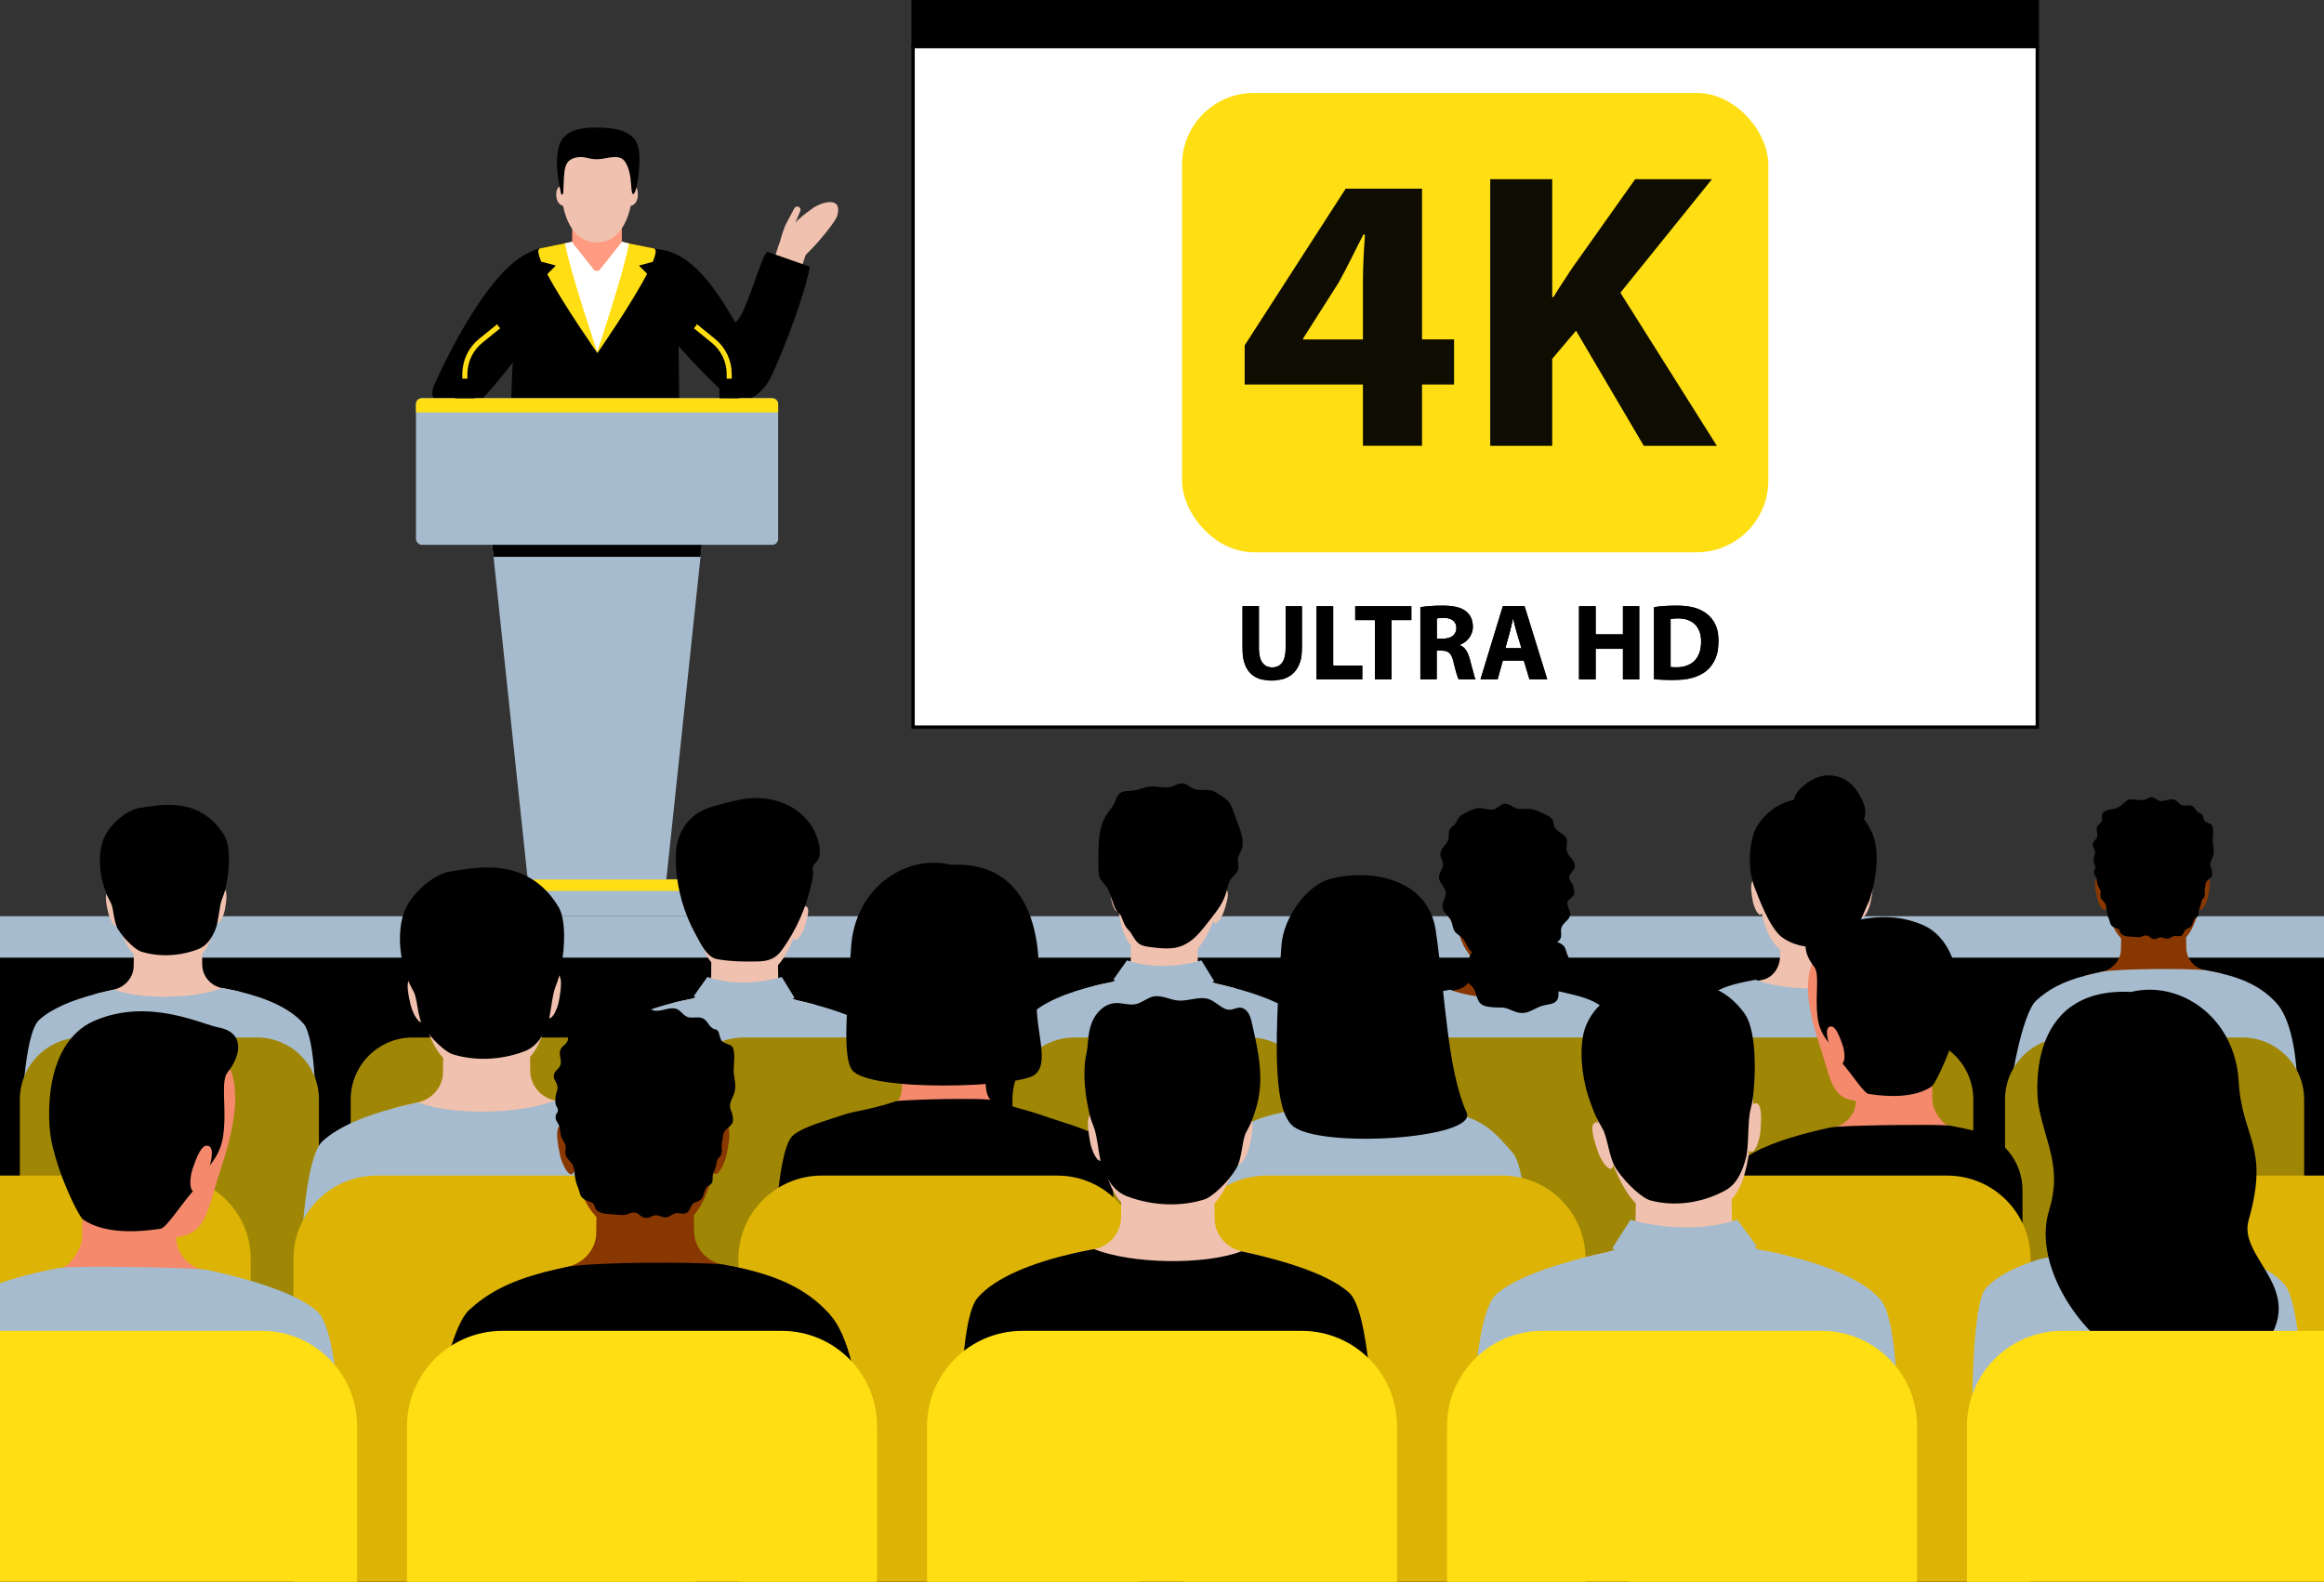 <svg xmlns="http://www.w3.org/2000/svg" xmlns:xlink="http://www.w3.org/1999/xlink" id="_&#xCE;&#xD3;&#xC8;_1" data-name="&#x2014;&#xCE;&#xD3;&#xC8;_1" viewBox="0 0 700 476.5"><rect x="0" y="0" width="700" height="476.5" fill="#333333" stroke="none"/><defs><style>
      .cls-1 {
        clip-path: url(#clippath);
      }

      .cls-2, .cls-3 {
        stroke: #000;
        stroke-miterlimit: 10;
      }

      .cls-4 {
        opacity: .94;
      }

      .cls-4, .cls-5, .cls-6, .cls-7, .cls-8, .cls-9, .cls-10, .cls-11, .cls-12, .cls-13, .cls-14, .cls-15, .cls-16 {
        stroke-width: 0px;
      }

      .cls-17 {
        clip-path: url(#clippath-1);
      }

      .cls-18 {
        clip-path: url(#clippath-4);
      }

      .cls-19 {
        clip-path: url(#clippath-3);
      }

      .cls-20 {
        clip-path: url(#clippath-2);
      }

      .cls-21 {
        clip-path: url(#clippath-6);
      }

      .cls-22 {
        clip-path: url(#clippath-5);
      }

      .cls-3, .cls-12 {
        fill: #fff;
      }

      .cls-23 {
        fill: none;
        stroke: #ffde14;
        stroke-linecap: round;
        stroke-linejoin: round;
        stroke-width: 1.53px;
      }

      .cls-6 {
        fill: #893700;
      }

      .cls-7 {
        fill: #1a023f;
      }

      .cls-8 {
        fill: #ddb305;
      }

      .cls-9 {
        fill: #a6bbcd;
      }

      .cls-10 {
        fill: #a08605;
      }

      .cls-11 {
        fill: #ff9b80;
      }

      .cls-13 {
        fill: #ef998e;
      }

      .cls-14 {
        fill: #f0c1ae;
      }

      .cls-15 {
        fill: #f4896c;
      }

      .cls-16 {
        fill: #ffde14;
      }
    </style><clipPath id="clippath"><path class="cls-5" d="m379.19,182.61v12.7c0,3.8,1.44,5.73,3.99,5.73s4.06-1.83,4.06-5.73v-12.7h4.98v12.37c0,6.81-3.44,10.05-9.2,10.05s-8.84-3.08-8.84-10.12v-12.31h5.01Z"></path></clipPath><clipPath id="clippath-1"><path class="cls-5" d="m396.55,182.61h5.01v17.87h8.77v4.19h-13.78v-22.07Z"></path></clipPath><clipPath id="clippath-2"><path class="cls-5" d="m414.13,186.8h-5.93v-4.19h16.96v4.19h-6.02v17.87h-5.01v-17.87Z"></path></clipPath><clipPath id="clippath-3"><path class="cls-5" d="m427.81,182.9c1.6-.26,3.99-.46,6.65-.46,3.27,0,5.57.49,7.14,1.74,1.31,1.05,2.03,2.59,2.03,4.62,0,2.82-2,4.75-3.9,5.43v.1c1.54.62,2.39,2.1,2.95,4.12.69,2.49,1.37,5.37,1.8,6.22h-5.11c-.36-.62-.88-2.42-1.54-5.14-.59-2.75-1.54-3.5-3.57-3.54h-1.51v8.68h-4.94v-21.77Zm4.94,9.49h1.96c2.49,0,3.96-1.24,3.96-3.18,0-2.03-1.37-3.04-3.67-3.08-1.21,0-1.9.1-2.26.16v6.09Z"></path></clipPath><clipPath id="clippath-4"><path class="cls-5" d="m452.66,199.01l-1.57,5.66h-5.17l6.74-22.07h6.55l6.84,22.07h-5.37l-1.7-5.66h-6.32Zm5.6-3.73l-1.37-4.68c-.39-1.31-.79-2.95-1.11-4.26h-.07c-.33,1.31-.65,2.98-1.01,4.26l-1.31,4.68h4.88Z"></path></clipPath><clipPath id="clippath-5"><path class="cls-5" d="m480.62,182.61v8.48h8.22v-8.48h4.98v22.07h-4.98v-9.23h-8.22v9.23h-5.01v-22.07h5.01Z"></path></clipPath><clipPath id="clippath-6"><path class="cls-5" d="m498.17,182.9c1.83-.29,4.22-.46,6.74-.46,4.19,0,6.91.75,9.04,2.36,2.29,1.7,3.73,4.42,3.73,8.32,0,4.22-1.54,7.14-3.67,8.94-2.32,1.93-5.86,2.85-10.18,2.85-2.59,0-4.42-.16-5.66-.33v-21.67Zm5.01,18.01c.43.1,1.11.1,1.74.1,4.52.03,7.46-2.46,7.46-7.73.03-4.58-2.65-7.01-6.94-7.01-1.11,0-1.83.1-2.26.2v14.44Z"></path></clipPath></defs><rect class="cls-9" y="276" width="700" height="12.53"></rect><rect class="cls-5" y="288.53" width="700" height="187.97"></rect><g><g><path class="cls-14" d="m245.57,62.22s-10.44,6.57-11.09,13.1c-.36,3.56,2.11,4.74,5.4,3.59,2.56-.9,11.65-11.57,12.32-13.95,1.52-5.44-3.63-4.42-6.62-2.73Z"></path><path class="cls-14" d="m237.34,75.16c.19-1,.4-2.02.62-3.01.22-1,.45-2,.72-2.93l.1-.33c.04-.1.06-.17.11-.29l.31-.71.62-1.43,1.23-2.85h0c.22-.51-.01-1.09-.52-1.31-.48-.21-1.03,0-1.27.45l-1.47,2.76-.73,1.38-.37.69c-.06.12-.13.28-.2.42l-.16.4c-.4,1.04-.71,2.04-1.02,3.05-.31,1.01-.6,2.01-.88,3.03-.22.8.24,1.62,1.04,1.84.8.22,1.62-.24,1.84-1.04.01-.04.02-.08.03-.11h0Z"></path><path class="cls-14" d="m232.4,94.19h0c2.26.74,4.7-.49,5.45-2.75l4.74-14.42c.74-2.26-.49-4.7-2.75-5.45h0c-2.26-.74-4.7.49-5.45,2.75l-4.74,14.42c-.74,2.26.49,4.7,2.75,5.45Z"></path><g><g><path class="cls-5" d="m130.46,119.83l.6,1.76c.52,1.54,1.22,2.95,2,4.31.78,1.36,1.63,2.67,2.56,3.93,1.88,2.5,3.84,4.95,5.82,7.38,1.91,2.33,3.85,4.64,5.86,6.9h10.28c-.79-1.66-1.61-3.3-2.45-4.92-1.44-2.81-2.95-5.56-4.49-8.29-1.55-2.73-3.13-5.43-4.78-8.09-.56-.87-1.15-1.73-1.77-2.56-.32-.42-.64-.84-.97-1.25-.25-.31-.52-.62-.78-.93l14.2-19.72,7.12-9.88c1.59-2.21,1.12-5.29-1.07-6.92-1.83-1.36-4.29-1.28-6.02.04-.36.27-.68.6-.97.98l-24.43,32.87c-.1.13-.19.27-.27.41-.68,1.15-.88,2.59-.42,3.95Z"></path><path class="cls-5" d="m130.94,115.66s18.6-42.81,33.72-40.4c19.16,3.05-20.65,46.35-20.65,46.35,0,0-15-1.19-13.07-5.94Z"></path></g><path class="cls-5" d="m231.21,75.86c-1.81.3-6.78,20.33-9.79,21.17-4.28-7.15-13.46-23.83-26.41-21.78-19.16,3.05,21.09,41.23,21.09,41.23h0s4.52,4.51,5.95,4.45c0,0,4.99.67,9.27-5.76,1.9-2.85,10.71-24.28,12.62-34.83l-12.73-4.48Z"></path></g><path class="cls-5" d="m162.73,74.79l16.91-3.44,17.26,3.45c4.35.87,7.42,4.76,7.27,9.19l.7,62.06h-52.01l2.64-62.09c-.16-4.42,2.91-8.31,7.24-9.19Z"></path><path class="cls-16" d="m196.9,74.81l-17.26-3.45-16.91,3.44c-.92.19-.67,1.72.29,4.02l.4.11,4,1.07-2.58,2.58c4.97,9.35,15.1,23.78,15.1,23.78,0,0,10.11-14.55,14.98-23.89l-2.47-2.47,4-1.07.17-.05c.96-2.33,1.21-3.88.28-4.07Z"></path><path class="cls-12" d="m170.17,73.28c1.71,9.14,9.72,32.68,9.72,32.68,0,0,7.89-23.47,9.58-32.64l-9.83-1.97-9.47,1.92Z"></path><path class="cls-11" d="m175.69,61.42h8.27c1.85,0,3.35,1.5,3.35,3.35v9.32c0,4.13-3.35,7.48-7.48,7.48h0c-4.13,0-7.48-3.35-7.48-7.48v-9.32c0-1.85,1.5-3.35,3.35-3.35Z"></path><polygon class="cls-12" points="172.22 72.86 179.14 81.57 175.68 88.87 171.7 72.97 172.22 72.86"></polygon><polygon class="cls-12" points="187.33 72.86 180.41 81.57 183.87 88.87 188.21 73.04 187.33 72.86"></polygon><path class="cls-14" d="m190.68,55.25c-.03,9.01-3.32,17.75-10.85,17.79-7.58.04-10.87-8.36-10.85-17.79.02-8.89,4.86-16.1,10.85-16.1s10.88,7.21,10.85,16.1Z"></path><path class="cls-14" d="m167.54,58.81c0-1.77.43-2.94,2.36-2.93,2.09.01,2.36,1.16,2.36,2.93s-1.06,3.2-2.36,3.2-2.36-1.43-2.36-3.2Z"></path><path class="cls-14" d="m187.4,58.81c0-1.77.43-2.94,2.36-2.93,2.09.01,2.36,1.16,2.36,2.93s-1.06,3.2-2.36,3.2-2.36-1.43-2.36-3.2Z"></path><path class="cls-5" d="m174.67,47.32c1.79-.14,2.95.76,5.51.64,2.89-.14,6.29-1.77,8.04.7,2.73,3.84,1.33,10.98,2.78,9.62.88-.82,2.41-10.66,1.09-14.54-1.64-4.83-8.07-5.23-11.5-5.3-3.44-.06-10.65-.11-12.23,5.57-1.1,3.97-.63,8.59.64,14.35.1.47.62.2.65-.28.4-6.86-.31-10.36,5.01-10.78Z"></path></g><g><rect class="cls-9" x="125.29" y="119.97" width="109.09" height="44.15" rx="1.76" ry="1.76"></rect><path class="cls-16" d="m127.05,119.97h105.57c.97,0,1.76.79,1.76,1.76v2.51h-109.09v-2.51c0-.97.79-1.76,1.76-1.76Z"></path><rect class="cls-9" x="138.03" y="264.92" width="83.61" height="11.08" rx="1.63" ry="1.63"></rect><path class="cls-16" d="m139.65,264.92h80.36c.9,0,1.63.73,1.63,1.63v1.82h-83.61v-1.82c0-.9.73-1.63,1.63-1.63Z"></path><polygon class="cls-9" points="200.71 264.92 158.95 264.92 148.27 164.12 211.39 164.12 200.71 264.92"></polygon><g><g><path class="cls-23" d="m140.02,115.17v-2.5c0-3.88,1.75-7.56,4.77-10l9.46-7.67"></path><path class="cls-5" d="m138.39,114.07h3.26c.73,0,1.32.59,1.32,1.32v4.58h-5.9v-4.58c0-.73.59-1.32,1.32-1.32Z"></path><path class="cls-5" d="m150.14,98.3h0c-1.12-1.52-.81-3.65.71-4.78l3.44-2.55c1.52-1.12,3.65-.8,4.78.71h0c1.12,1.52.8,3.65-.71,4.78l-3.44,2.55c-1.52,1.12-3.65.8-4.78-.71Z"></path></g><g><path class="cls-23" d="m219.64,115.17v-2.5c0-3.88-1.75-7.56-4.77-10l-9.46-7.67"></path><path class="cls-5" d="m216.69,114.07h5.9v4.58c0,.73-.59,1.32-1.32,1.32h-3.26c-.73,0-1.32-.59-1.32-1.32v-4.58h0Z" transform="translate(439.27 234.04) rotate(180)"></path><path class="cls-5" d="m209.52,98.3h0c1.12-1.52.8-3.65-.71-4.78l-3.44-2.55c-1.51-1.12-3.65-.8-4.78.71h0c-1.12,1.52-.8,3.65.71,4.78l3.44,2.55c1.52,1.12,3.65.8,4.78-.71Z"></path></g></g><polygon class="cls-5" points="211.01 167.73 211.39 164.12 148.27 164.12 148.65 167.73 211.01 167.73"></polygon></g></g><g><path class="cls-14" d="m526.65,296.16c1.21-.33,2.8-.7,4.34-1.03,2.98-.65,5.15-3.64,5.17-7.13l.03-4.97h17.96l.08,5.23c-.09,3.51,2.22,6.61,5.21,7.35,1.45.36,2.95.76,4.44,1.2,6.7,1.95-44.55,1.34-37.24-.65Z"></path><path class="cls-9" d="m508.9,305.89c4.11-4.66,6.5-7.74,14.9-9.73,1.39-.33,3.22-.7,4.99-1.03,8.24,3.28,24.47,3.63,32.72.49,1.67.36,3.39.76,5.1,1.2,7.7,1.95,9.21,4.62,12.92,8.02,4.52,4.14,5.34,28.51,5.46,34.65h-79.9c-.07-5.99-.17-29.09,3.81-33.6Z"></path><path class="cls-14" d="m546.31,246.46s0,0,0,0c0,0,0,0,0,0,0,0,0,0,0,0,0,0,0,0,0,0,8.86.27,20.66,5.12,15.32,24.43-3.38,12.21-5.86,17.87-16.57,17.48-10.72-.25-13.03-5.23-15.51-18.43-3.7-19.69,7.87-23.73,16.74-23.48Z"></path><path class="cls-14" d="m560.33,271.67c-.47,1.91-.44,4.55.38,4.76s2.08-2.07,2.57-4.02c1.15-4.64.8-6.02-.01-6.22s-1.71.59-2.93,5.49Z"></path><path class="cls-14" d="m530.91,270.8c.36,1.93.16,4.57-.66,4.73-.82.15-1.96-2.19-2.32-4.17-.87-4.7-.44-6.06.38-6.21.82-.15,1.67.69,2.6,5.65Z"></path><g><path class="cls-5" d="m529.26,248.85c7.13-11.18,19.64-8.37,24.03-7.48,5.5,1.12,8.82,5.5,10.72,9.83,2.98,6.82-.15,18.75-1.32,20.9-.98,1.79-2.66,7.45-6.12,10.4-4.15,3.55-14.13,4.08-19.77-.11-3.87-2.88-7.13-12.18-8.06-14.42-.71-1.72-.89-2.54-1.31-4.64-.94-4.7-.09-11.48,1.83-14.49Z"></path><path class="cls-5" d="m561.89,276.13c-.02.16-.04.25-.04.25,0,0,.01-.09.04-.25Z"></path></g><path class="cls-5" d="m559.16,238.01c-1.67-2.39-4.24-4.03-7.14-4.38-2.5-.3-5.62.27-8.92,3.16-7.83,6.84,3.63,9.36,3.11,12.21-.5,2.74,23.52,4.19,12.95-10.99Z"></path></g><g><path class="cls-6" d="m434.6,299.16c1.21-.33,2.8-.7,4.34-1.03,2.98-.65,5.15-3.64,5.17-7.13l.03-4.97h17.96l.08,5.23c-.09,3.51,2.22,6.61,5.21,7.35,1.45.36,2.95.76,4.44,1.2,6.7,1.95-44.55,1.34-37.24-.65Z"></path><path class="cls-9" d="m416.86,308.89c4.11-4.66,6.5-7.74,14.9-9.73,1.39-.33,3.22-.7,4.99-1.03,8.24,3.28,24.47,3.63,32.72.49,1.67.36,3.39.76,5.1,1.2,7.7,1.95,9.21,4.62,12.92,8.02,4.52,4.14,5.34,28.51,5.46,34.65h-79.9c-.07-5.99-.17-29.09,3.81-33.6Z"></path><path class="cls-6" d="m454.26,249.46s0,0,0,0c0,0,0,0,.01,0,0,0,0,0,0,0,0,0,0,0,0,0,8.86.27,20.66,5.12,15.32,24.43-3.38,12.21-5.86,17.87-16.57,17.48-10.72-.25-13.03-5.23-15.51-18.43-3.7-19.69,7.87-23.73,16.74-23.48Z"></path><path class="cls-14" d="m468.29,274.67c-.47,1.91-.44,4.55.38,4.76.81.2,2.08-2.07,2.57-4.02,1.15-4.64.8-6.02-.01-6.22s-1.71.59-2.93,5.49Z"></path><path class="cls-14" d="m438.86,273.8c.36,1.93.16,4.57-.66,4.73-.82.15-1.96-2.19-2.32-4.17-.87-4.7-.44-6.06.38-6.21.82-.15,1.67.69,2.6,5.65Z"></path><g><path class="cls-5" d="m449.38,287.68c-2.33-.21-5.28.53-6.8-1.68-.78-1.13-1.2-2.53-2.18-3.49-.69-.68-1.64-1.11-2.2-1.9-.67-.95-.66-2.22-1.16-3.28-.5-1.07-1.49-1.83-2.13-2.82-1.39-2.15.96-3.82.47-6.11-.32-1.49-1.91-2.55-1.96-4.08-.04-1.4,1.26-2.57,1.22-3.97-.03-1.02-.78-1.91-.81-2.92-.06-1.81,2.06-2.97,2.45-4.74.06-.28.08-.57.09-.87.01-.63-.02-1.27.25-1.83.35-.73,1.13-1.14,1.64-1.77.51-.62.74-1.43,1.25-2.05.48-.58,1.17-.94,1.84-1.28,1.19-.61,2.4-1.22,3.71-1.43,1.59-.25,3.15.6,4.65.4,1.25-.17,2.06-1.52,3.31-1.73,1.37-.23,2.51,1.02,3.84,1.42,1.1.33,2.28.06,3.42.09,1.89.05,3.65.92,5.34,1.78.83.42,1.73.91,2.1,1.77.24.56.22,1.21.44,1.78.65,1.64,3.05,2.05,3.67,3.7.43,1.15-.18,2.46.09,3.65.21.93.92,1.65,1.51,2.4.59.75,1.11,1.7.86,2.62-.3,1.09-1.6,1.77-1.63,2.9-.03,1.13,1.25,1.97,1.26,3.1,0,.96.74,1.67-.15,2.6-.55.58-1.34.99-1.59,1.75-.42,1.25.87,2.48.78,3.8-.12,1.65-2.25,2.46-2.68,4.05-.26.95.15,1.99-.15,2.92-.34,1.05-1.45,1.62-2.49,1.98-1.46.51-2.61,1.33-4.04,1.77-.76.23-1.47.78-2.23,1.07-1.78.66-3.69.98-5.58,1.06-2.23.1-4.24-.46-6.42-.66Z"></path><path class="cls-5" d="m469.84,279.13c-.02.16-.04.25-.04.25,0,0,.01-.09.04-.25Z"></path></g><path class="cls-5" d="m470.19,284.31c-1.12-.67-2.44-.92-3.68-1.32-2.04-.66-3.93-2.03-6.05-2.6-2.31-.63-5.05.11-7.26.88-1.91.66-3.76,1.53-5.47,2.59-.85.53-1.66,1.12-2.44,1.74-.76.61-1.85.97-2.34,1.84-.38.67-.49,1.46-.59,2.23-.16,1.19-.32,2.39-.48,3.58-.11.84-.21,1.74.19,2.48.36.67,1.06,1.09,1.55,1.68,1.16,1.41.99,3.64,2.32,4.89.84.78,2.03.95,3.19,1.07.23.02.46.04.68.07,1.58.17,3.01-.16,4.56.5,2.15.91,3.74,1.74,6.1.83,1.49-.58,2.85-1.49,4.4-1.88,1.53-.38,3.45-.38,4.22-1.76.64-1.14.07-2.63.57-3.83.47-1.12,1.71-1.68,2.51-2.6.96-1.12,1.19-2.73.95-4.18-.23-1.39-.96-2.55-1.35-3.87-.33-1.1-.48-1.67-1.58-2.32Z"></path></g><g><path class="cls-14" d="m329.98,296.9c1.35-.33,3.13-.71,4.85-1.04,3.33-.66,5.75-3.68,5.78-7.21l.04-5.03h20.05l.09,5.29c-.1,3.55,2.48,6.68,5.82,7.44,1.62.37,3.29.77,4.96,1.21,7.48,1.97-49.75,1.35-41.58-.66Z"></path><path class="cls-9" d="m309.41,306.73c3.99-4.71,12.34-7.83,20.5-9.84,1.35-.33,3.13-.71,4.85-1.04,2.5-.49,1.98-4.96,7.11.22,1.94.32,8.67,3.01,18.31.03,3.08-2.56,3.54-.39,6.37.25,1.62.37,3.29.77,4.96,1.21,7.48,1.97,14.98,4.67,18.58,8.11,4.39,4.19,5.19,28.83,5.31,35.04h-89.67c-.07-6.06-.16-29.42,3.7-33.98Z"></path><path class="cls-14" d="m354.56,246.69s0,0,0,0c0,0,0,0,0,0s0,0,0,0c0,0,0,0,0,0,8.55,1.07,19.54,7.02,12.7,25.99-4.33,11.99-7.22,17.47-17.55,16.11-10.35-1.22-12.15-6.45-13.41-19.97-1.87-20.17,9.68-23.19,18.23-22.14Z"></path><path class="cls-14" d="m365.94,273.34c-.62,1.88-.82,4.55-.05,4.83.77.28,2.19-1.89,2.83-3.82,1.51-4.57,1.3-5.99.53-6.27-.77-.28-1.71.44-3.31,5.26Z"></path><path class="cls-14" d="m337.55,269.8c.18,1.98-.24,4.62-1.05,4.7s-1.7-2.38-1.89-4.41c-.43-4.81.1-6.14.91-6.22.81-.08,1.56.85,2.03,5.93Z"></path><g><path class="cls-5" d="m374.05,255.67c-.3.95-.97,1.76-1.15,2.74-.22,1.2.35,2.48-.02,3.65-.35,1.1-1.43,1.79-2.11,2.72-.78,1.08-1,2.45-1.34,3.74-.83,3.13-2.53,5.43-4.48,7.92-3.25,4.13-6.21,8.64-11.92,9.19-2.17.21-4.36-.06-6.53-.33-1.25-.16-2.57-.34-3.56-1.12-1.34-1.05-1.86-2.83-3.03-4.04-1.2-1.25-1.46-2.2-2.08-3.83-.36-.94-1.17-1.53-1.72-2.33-.4-.57-.54-1.16-.78-1.79-.63-1.67-1.09-3.78-2.16-5.22-.82-1.11-1.94-1.82-2.13-3.28-.15-1.21-.24-2.52-.21-3.75.09-4.62-.27-10.05,2.25-14.15.82-1.33,1.93-2.47,2.59-3.88.47-1.01.73-2.19,1.59-2.9,1.08-.89,2.65-.69,4.04-.85,1.49-.18,2.88-.83,4.35-1.12,2.08-.41,4.15.3,6.24.13,1.96-.16,3.19-1.78,5.26-.93.78.32,1.41.93,2.18,1.28,1.65.76,3.6.23,5.38.57,1.2.23,1.98.94,2.97,1.55,1.1.68,1.98,1.18,2.7,2.32.69,1.09,1.11,2.33,1.52,3.55.97,2.88,3.13,7.05,2.16,10.16Z"></path><path class="cls-5" d="m366.41,276.96c-.04.18-.06.27-.06.27,0,0,.02-.09.06-.27Z"></path></g><path class="cls-9" d="m361.85,289.3s-11.56,3.76-22.39,0l-4.09,5.76s14.82,8.52,30.34.5l-3.85-6.27Z"></path></g><g><path class="cls-14" d="m203.58,301.9c1.35-.33,3.13-.71,4.85-1.04,3.33-.66,5.75-3.68,5.78-7.21l.04-5.03h20.05l.09,5.29c-.1,3.55,2.48,6.68,5.82,7.44,1.62.37,3.29.77,4.96,1.21,7.48,1.97-49.75,1.35-41.58-.66Z"></path><path class="cls-9" d="m183.01,311.73c3.99-4.71,12.34-7.83,20.5-9.84,1.35-.33,3.13-.71,4.85-1.04,2.5-.49,1.98-4.96,7.11.22,1.94.32,8.67,3.01,18.31.03,3.08-2.56,3.54-.39,6.37.25,1.62.37,3.29.77,4.96,1.21,7.48,1.97,14.98,4.67,18.58,8.11,4.39,4.19,5.19,28.83,5.31,35.04h-89.67c-.07-6.06-.16-29.42,3.7-33.98Z"></path><path class="cls-14" d="m228.16,251.69s0,0,0,0c0,0,0,0,0,0s0,0,0,0c0,0,0,0,0,0,8.55,1.07,19.54,7.02,12.7,25.99-4.33,11.99-7.22,17.47-17.55,16.11-10.35-1.22-12.15-6.45-13.41-19.97-1.87-20.17,9.68-23.19,18.23-22.14Z"></path><path class="cls-14" d="m239.54,278.34c-.62,1.88-.82,4.55-.05,4.83.77.28,2.19-1.89,2.83-3.82,1.51-4.57,1.3-5.99.53-6.27-.77-.28-1.71.44-3.31,5.26Z"></path><path class="cls-14" d="m211.15,274.8c.18,1.98-.24,4.62-1.05,4.7s-1.7-2.38-1.89-4.41c-.43-4.81.1-6.14.91-6.22.81-.08,1.56.85,2.03,5.93Z"></path><g><path class="cls-5" d="m204.61,251.93c.94-2.47,2.47-4.66,4.57-6.28,2.47-1.91,4.98-2.59,7.96-3.39,2.86-.77,5.73-1.54,8.68-1.78,4.79-.4,9.76.67,13.73,3.36,3.98,2.7,6.86,7.09,7.35,11.87.12,1.16.08,2.4-.56,3.37-.34.52-.84.92-1.2,1.42-.75,1.01-.13,1.9-.24,3.01-.15,1.51-.56,3.04-.93,4.5-.75,2.97-1.76,5.88-3,8.68-1.49,3.35-3.33,6.55-5.48,9.52-1.94,2.68-4.14,3.35-7.44,3.42-4.01.09-8.01,0-11.97-.68-3.2-.54-5.06-4.78-6.54-7.46-3.54-6.42-5.62-13.65-5.96-20.98-.13-2.9,0-5.86,1.04-8.58Z"></path><path class="cls-5" d="m240.01,281.96c-.04.18-.06.27-.06.27,0,0,.02-.09.06-.27Z"></path></g><path class="cls-9" d="m235.45,294.3s-11.56,3.76-22.39,0l-4.09,5.76s14.82,8.52,30.34.5l-3.85-6.27Z"></path></g><path class="cls-10" d="m124.3,312.53h52.76c10.3,0,18.66,8.36,18.66,18.66v81.42h-90.09v-81.42c0-10.3,8.36-18.66,18.66-18.66Z"></path><path class="cls-10" d="m223.96,312.53h52.76c10.3,0,18.66,8.36,18.66,18.66v81.42h-90.09v-81.42c0-10.3,8.36-18.66,18.66-18.66Z"></path><path class="cls-10" d="m323.62,312.53h52.76c10.3,0,18.66,8.36,18.66,18.66v81.42h-90.09v-81.42c0-10.3,8.36-18.66,18.66-18.66Z"></path><path class="cls-10" d="m423.28,312.53h52.76c10.3,0,18.66,8.36,18.66,18.66v81.42h-90.09v-81.42c0-10.3,8.36-18.66,18.66-18.66Z"></path><path class="cls-10" d="m522.94,312.53h52.76c10.3,0,18.66,8.36,18.66,18.66v81.42h-90.09v-81.42c0-10.3,8.36-18.66,18.66-18.66Z"></path><g><path class="cls-14" d="m433.32,334.96c-1.51-.41-3.51-.87-5.43-1.29-3.73-.81-6.44-4.55-6.47-8.92l-.04-6.22h-22.46l-.11,6.55c.11,4.39-2.78,8.26-6.52,9.2-1.82.45-3.68.95-5.55,1.5-8.37,2.44,55.72,1.67,46.58-.81Z"></path><path class="cls-9" d="m455.52,347.13c-5.14-5.83-8.12-9.68-18.64-12.17-1.74-.41-4.03-.87-6.24-1.29-10.31,4.11-30.61,4.54-40.92.61-2.09.45-4.24.95-6.38,1.5-9.63,2.44-11.52,5.78-16.16,10.04-5.65,5.18-6.68,35.67-6.83,43.34h99.94c.09-7.49.21-36.39-4.76-42.03Z"></path><path class="cls-14" d="m408.74,272.8s0,0,0,0c0,0,0,0-.01,0,0,0,0,0-.01,0,0,0,0,0,0,0-11.08.34-25.84,6.4-19.16,30.56,4.22,15.27,7.33,22.36,20.73,21.87,13.41-.31,16.3-6.54,19.4-23.06,4.62-24.63-9.85-29.69-20.93-29.37Z"></path><path class="cls-14" d="m391.19,304.32c.59,2.38.54,5.7-.47,5.95-1.02.25-2.6-2.59-3.21-5.03-1.43-5.8-1-7.53.02-7.78s2.14.74,3.67,6.87Z"></path><path class="cls-14" d="m428,303.23c-.45,2.41-.21,5.72.82,5.91,1.03.19,2.45-2.73,2.91-5.21,1.09-5.88.55-7.58-.48-7.77-1.03-.19-2.09.86-3.25,7.07Z"></path><g><path class="cls-5" d="m432.47,280.4c-2.39-16.57-21.02-18.66-32.02-15.58-6.76,1.9-13.83,11.42-14.46,19.89-2.59,34.75-1.7,49.35,3.1,54.2,7.19,7.27,56.24,4.26,52.66-3.77-5.81-13.04-6.28-33.98-9.28-54.75Z"></path><path class="cls-5" d="m389.25,309.9c.03.2.05.31.05.31,0,0-.02-.11-.05-.31Z"></path></g></g><path class="cls-8" d="m381.54,354.13h70.95c13.85,0,25.1,11.25,25.1,25.1v97.27h-121.15v-97.27c0-13.85,11.25-25.1,25.1-25.1Z"></path><g><path class="cls-15" d="m305.87,333.68c-1.4-.33-3.25-.7-5.02-1.04-3.45-.65-3.96-3.66-3.99-7.18l-.04-5.01h-25.29l.15,5.27c.1,3.54-.33,6.65-3.78,7.4-1.68.37-3.41.77-5.14,1.21-7.75,1.97,51.57,1.35,43.11-.65Z"></path><path class="cls-15" d="m303.98,298.68c0,13.73-8.89,27.53-19.86,27.53s-19.86-13.8-19.86-27.53,8.89-24.32,19.86-24.32,19.86,10.59,19.86,24.32Z"></path><path class="cls-5" d="m335.96,384.81h-102.96c.12-6.18.69-36.94,5.5-42.41,2.48-2.82,11.34-5.1,15.9-6.68,2.65-.92,8.46-1.6,15.31-3.94,1.66-.56,27.24-1.18,29.63-.32,7.35,2.64,8.17,2.25,16.39,5.14,4.78,1.68,13.88,4.03,16.38,6.86,4,4.54,3.91,35.32,3.84,41.34Z"></path><path class="cls-5" d="m286.47,260.5c30.7-1.46,26.2,36.77,26.16,37-1.98,11.07,4.26,22.28-1.02,26.3-5.01,3.82-50.06,5.21-54.98-1.5-3.1-4.23-1.22-20.73-.3-36.7,1.06-18.33,16.74-28.42,30.13-25.1Z"></path></g><path class="cls-8" d="m247.51,354.13h70.95c13.85,0,25.1,11.25,25.1,25.1v97.27h-121.15v-97.27c0-13.85,11.25-25.1,25.1-25.1Z"></path><g><path class="cls-14" d="m322.83,377.68c1.89-.45,4.38-.95,6.77-1.4,4.66-.88,8.04-4.94,8.07-9.67l.05-6.75h28.02l.13,7.1c-.14,4.77,3.47,8.97,8.13,9.98,2.27.49,4.6,1.03,6.93,1.62,10.45,2.65-69.52,1.82-58.11-.88Z"></path><path class="cls-5" d="m294.51,390.88c5.58-6.33,16.82-10.5,28.23-13.2,1.89-.45,4.38-.95,6.77-1.4,11.19,4.46,33.22,4.93,44.41.66,2.27.49,4.6,1.03,6.93,1.62,10.45,2.65,20.5,6.27,25.54,10.89,6.14,5.62,7.25,38.7,7.41,47.03h-124.45c-.1-8.13-.23-39.48,5.17-45.6Z"></path><path class="cls-14" d="m353.28,310.22s0,0,0,0c0,0,0,0,.01,0,0,0,0,0,.01,0,0,0,0,0,0,0,12.03.37,28.04,6.95,20.79,33.16-4.58,16.57-7.95,24.26-22.5,23.73-14.55-.33-17.69-7.1-21.05-25.02-5.02-26.72,10.69-32.21,22.72-31.87Z"></path><path class="cls-14" d="m372.32,344.43c-.64,2.59-.59,6.18.51,6.46,1.1.27,2.83-2.81,3.48-5.46,1.56-6.3,1.09-8.17-.02-8.45-1.1-.27-2.32.8-3.98,7.45Z"></path><path class="cls-14" d="m332.38,343.25c.49,2.62.22,6.21-.89,6.41-1.12.21-2.65-2.97-3.15-5.66-1.18-6.38-.6-8.22.52-8.43,1.12-.21,2.27.94,3.53,7.67Z"></path><g><path class="cls-5" d="m327.73,313.54c.15-1.94.46-3.88,1.21-5.69,1.21-2.91,3.8-5.47,6.95-5.68,2.09-.14,4.2.75,6.24.3,1.89-.41,3.4-1.91,5.3-2.29,2.46-.49,4.86.99,7.36,1.21,3.23.3,6.62-1.5,9.63-.29,2.2.89,3.92,3.3,6.28,3.05.93-.1,1.8-.63,2.74-.61,1.07.01,2.03.75,2.59,1.66.57.91.81,1.98,1.05,3.02,2.01,8.85,3.95,17.19,1.09,26.13-.91,2.83-1.22,3.81-2.82,6.73-1.33,2.43-1.13,7.97-3.08,11.08-3.04,4.87-7.64,8.54-9.29,9.08-7.04,2.3-15.52,2.05-22.99-.68-1.64-.6-5.13-1.82-7.84-8.52-1.22-3.01-1.48-9.58-2.73-12.62-.96-2.34-1.21-3.45-1.78-6.3-.84-4.2-1.23-8.59-.87-12.86.17-1.98.77-3.72.87-5.7.02-.34.04-.68.07-1.02Z"></path><path class="cls-5" d="m374.43,350.49c-.03.22-.06.34-.06.34,0,0,.02-.12.06-.34Z"></path></g></g><g><path class="cls-6" d="m668.86,293.21c-1.32-.31-3.05-.66-4.72-.98-3.25-.61-5.6-3.44-5.63-6.74l-.04-4.71h-19.53l-.09,4.95c.1,3.32-2.42,6.25-5.67,6.96-1.58.34-3.2.72-4.83,1.13-7.28,1.85,48.45,1.27,40.5-.61Z"></path><path class="cls-9" d="m685.9,302.41c-3.89-4.41-9.03-7.32-16.98-9.2-1.32-.31-3.05-.66-4.72-.98-6.24-.52-25.13-.47-30.95.46-1.58.34-3.2.72-4.83,1.13-7.28,1.85-11.6,4.37-15.11,7.59-4.28,3.92-8.04,25.52-8.15,31.33,0,0,64.47.18,86.76.18.53-17.37-2.86-26.92-6.02-30.51Z"></path><path class="cls-6" d="m648.32,246.17s0,0,0,0c0,0,0,0,0,0,0,0,0,0,0,0,0,0,0,0,0,0-8.39.03-19.67,4.3-15.12,22.7,2.87,11.63,5.07,17.05,15.22,16.96,10.14.05,12.46-4.61,15.15-17.03,4.01-18.52-6.83-22.65-15.21-22.64Z"></path><path class="cls-6" d="m634.39,269.64c.4,1.81.29,4.32-.48,4.49-.77.17-1.91-2.01-2.32-3.87-.96-4.42-.6-5.71.17-5.88.77-.17,1.6.6,2.63,5.27Z"></path><path class="cls-6" d="m662.24,269.58c-.39,1.82-.27,4.32.5,4.49.77.17,1.91-2.02,2.31-3.88.95-4.42.58-5.72-.2-5.88-.77-.17-1.6.61-2.61,5.28Z"></path><path class="cls-5" d="m633.08,247.43c.04-.1.07-.21.09-.34.11-.72-.33-1.07.04-1.86.71-1.52,2.93-1.21,4.3-1.8,1.37-.59,1.83-1.3,2.9-2.1.51-.38.71-.44,1.37-.49,1.52-.12,3,.49,4.54-.03.82-.28.99-.81,2.03-.61.76.15,1.18.73,1.86.97,1.43.49,2.99-.62,4.49-.33,1.28.24,1.62,1.7,2.98,1.8,1.51.11,2.44-.43,3.48.94.45.6.49.86,1.16,1.29.31.2.52,0,.88.37.37.37.28.57.43,1.01.35,1.09.3,1.21,1.38,1.64,1.16.46,1.3.4,1.52,1.66.26,1.56-.21,3.08.03,4.69.19,1.27.44,2.47,0,3.73-.31.9-.77,1.46-.82,2.42-.03.65.3,1.08.42,1.57.5,2,0,2.09-1.25,3.25-.78.72-.51,1.61-.78,2.52-.24.8.11,1.51-.11,2.27-.2.72-.77.81-.91,1.52-.13.71-.26,1.29-.55,1.95-.25.58-.31.75-.32,1.37,0,.64.05.93-.4,1.34-.43.39-.74.31-1.03.9-.48,1-.3,1.9-1.43,2.44-.56.27-.87.2-1.26.71-.44.58-.42,1.32-1.15,1.67-.76.36-1.33-.06-2.08.06-.86.14-1.37.92-2.31.83-.73-.07-1.16-.51-1.94-.4-.84.12-1.25.78-2.28.41-.96-.34-1.02-1.1-2.19-.99-.72.07-1.25.58-2.05.51-1.01-.09-1.96-.15-2.96-.21-.91-.05-2.14-.29-2.52-1.23-.29-.74-.17-.89-.98-1.19-1.13-.42-1.89-.68-2.16-1.95-.18-.83-.62-1.54-.78-2.39-.17-.88-.2-1.82-.42-2.69-.24-.95-1.27-1.42-1.56-2.36-.2-.65.07-1.28-.06-1.91-.12-.63-.53-1.04-.79-1.64-.33-.77-.21-1.6-.5-2.38-.24-.66-.78-1.03-.7-1.9.05-.47.44-.7.46-1.16.02-.55-.39-.81-.48-1.33-.11-.69-.03-1.41.12-2.05.21-.91.46-1.03.09-2.02-.22-.58-.71-1.01-.53-1.77.25-1.08,1.26-1.14,1.38-2.33.06-.66-.22-1.36-.2-2.02.04-1.38,1.14-1.49,1.5-2.36Z"></path></g><path class="cls-16" d="m307.92,400.91h84.17c15.84,0,28.71,12.86,28.71,28.71v46.89h-141.58v-46.89c0-15.84,12.86-28.71,28.71-28.71Z"></path><path class="cls-10" d="m622.6,312.53h52.76c10.3,0,18.66,8.36,18.66,18.66v81.42h-90.09v-81.42c0-10.3,8.36-18.66,18.66-18.66Z"></path><path class="cls-8" d="m700,354.13h-50.41c-13.86,0-25.1,11.24-25.1,25.1v66.05h75.51v-91.15Z"></path><g><path class="cls-15" d="m595.08,341.58c-1.54-.37-3.57-.77-5.53-1.14-3.8-.72-7.48-5.34-7.51-9.22l-.04-5.52h-22.89l-.11,5.8c.11,3.9-2.84,7.32-6.64,8.15-1.85.4-3.75.85-5.66,1.33-8.53,2.17,57.7,2.8,48.38.59Z"></path><path class="cls-5" d="m518.34,388.31h90.85v-29.8c0-8.92-6.43-16.47-15.21-18.06-.35-.06-.65-.12-.91-.19-1.55-.37-3.58-.77-5.53-1.14-.21-.04-.58-.07-1.07-.11-5.42-.33-26.48-.08-33.32.43-.89.06-1.55.14-1.89.21-1.85.4-3.76.85-5.66,1.33-8.54,2.16-17.1,5.12-21.21,8.9-5.02,4.59-5.92,31.62-6.06,38.42Z"></path><path class="cls-15" d="m559.63,281.46c-9.55,2.34-20.77,5.48-11.78,32.68,4.86,14.69,3.2,19.4,20.76,17.04,11.78-1.59,16.46-9.33,15.31-25.72-2.24-32.01-24.29-24-24.29-24Z"></path><g><path class="cls-5" d="m578.92,278.53c-13.3-5.6-25.97.9-30.27,1.71-6.86,1.29-5.2,7.35-2.24,10.95,1.84,2.24.17,8.76,1.09,15.48.36,2.61,1.26,4.74,3.03,7.03,1.48,1.91,2.15,3.98,4.22,6.4,3.24,3.78,6.73,9.23,8.08,9.44,5.8.9,13.87,1.29,19.04-2.28,1.14-.79,7.63-13.95,8.18-22.73.76-12.16-2.71-22.45-11.13-26Z"></path><path class="cls-7" d="m552.1,320.42c.07.19.11.28.11.28,0,0-.04-.1-.11-.28Z"></path></g><path class="cls-15" d="m555.06,315.02c.68,2.07.75,5.04-.26,5.37s-2.7-2.04-3.39-4.17c-1.64-5.04-1.27-6.63-.26-6.96,1.01-.33,2.17.44,3.91,5.76Z"></path></g><path class="cls-8" d="m515.56,354.13h70.95c13.85,0,25.1,11.25,25.1,25.1v97.27h-121.15v-97.27c0-13.85,11.25-25.1,25.1-25.1Z"></path><g><path class="cls-14" d="m536.88,377.91c-1.94-.46-4.5-.97-6.96-1.44-4.79-.91-8.26-5.07-8.3-9.94l-.05-6.94h-28.8l-.13,7.3c.14,4.9-3.57,9.22-8.36,10.26-2.33.51-4.72,1.06-7.12,1.67-10.74,2.72,71.45,1.87,59.72-.91Z"></path><path class="cls-9" d="m566.42,391.48c-5.74-6.5-17.72-10.8-29.45-13.57-1.94-.46-4.5-.97-6.96-1.44-3.59-.68-2.85-6.84-10.21.3-2.78.44-12.45,4.15-26.29.04-4.42-3.53-5.09-.54-9.14.34-2.33.51-4.72,1.06-7.12,1.67-10.74,2.72-21.51,6.45-26.68,11.19-6.31,5.78-7.45,39.78-7.62,48.34h128.79c.1-8.35.23-40.58-5.31-46.87Z"></path><path class="cls-14" d="m501.59,308.64s0,0,0,0c0,0,0,0-.01,0,0,0,0,0-.01,0,0,0,0,0,0,0-12.28,1.48-28.06,9.69-18.24,35.85,6.21,16.55,10.37,24.11,25.21,22.23,14.87-1.68,17.46-8.89,19.25-27.55,2.68-27.82-13.9-32-26.18-30.54Z"></path><path class="cls-14" d="m485.24,345.41c.9,2.59,1.17,6.27.07,6.66-1.1.38-3.15-2.61-4.07-5.27-2.17-6.3-1.86-8.27-.76-8.65,1.1-.38,2.45.61,4.76,7.26Z"></path><path class="cls-14" d="m526.02,340.53c-.26,2.73.34,6.37,1.5,6.48s2.45-3.28,2.71-6.08c.62-6.64-.14-8.47-1.3-8.58-1.16-.11-2.24,1.17-2.91,8.18Z"></path><g><path class="cls-5" d="m525.44,305.24c-11.68-15.87-28.96-6.32-34.45-6.53-6.38-.24-13.04,6.45-14.21,13.5-1.03,6.18-.07,13.82,2.44,20.43,1.18,3.1,1.59,4.17,3.45,7.31,1.56,2.61,1.94,8.84,4.16,12.17,3.48,5.21,8.35,8.94,10.01,9.41,7.1,2,15.34,1.01,22.34-2.67,1.54-.81,4.81-2.47,6.75-10.21.87-3.48.43-10.86,1.33-14.38.69-2.7.82-3.97,1.07-7.21.57-7.26.21-17.59-2.9-21.81Z"></path><path class="cls-5" d="m484.56,350.4c.05.24.09.37.09.37,0,0-.03-.13-.09-.37Z"></path></g><path class="cls-9" d="m491.11,367.43s16.6,5.19,32.16,0l5.88,7.95s-21.28,11.75-43.57.7l5.53-8.65Z"></path></g><path class="cls-16" d="m464.54,400.91h84.17c15.84,0,28.71,12.86,28.71,28.71v46.89h-141.58v-46.89c0-15.84,12.86-28.71,28.71-28.71Z"></path><g><path class="cls-14" d="m621.02,377.51c1.51-.36,3.49-.76,5.4-1.12,3.72-.7,6.41-3.94,6.44-7.72l.04-5.39h22.9l-.16,5.67c-.11,3.81,2.5,7.16,6.22,7.96,1.81.39,3.67.83,5.53,1.3,8.34,2.12-55.47,1.45-46.37-.7Z"></path><path class="cls-13" d="m623.05,340.46c0,14.77,9.56,30.21,21.36,30.21s21.36-15.44,21.36-30.21-9.56-26.16-21.36-26.16-21.36,11.4-21.36,26.16Z"></path><path class="cls-14" d="m623.05,339.87c0,14.77,9.56,29.61,21.36,29.61s21.36-14.85,21.36-29.61-9.56-26.16-21.36-26.16-21.36,11.4-21.36,26.16Z"></path><path class="cls-9" d="m594.03,432.52h99.99c-.13-6.65-.75-39.73-5.92-45.61-2.67-3.03-6.82-5.49-11.73-7.19-2.85-.99-8.65-2.59-19.51-.42-5.69,1.14-18.72,2.35-24.33.87-13.01-3.43-18.78-.76-22.14.5-5.11,1.91-9.55,4.33-12.24,7.38-4.31,4.88-4.2,37.99-4.13,44.47Z"></path><path class="cls-5" d="m641.89,298.8c-33.02-1.57-27.99,33.63-27.94,33.87,2.13,11.91,7.3,18.83,3.22,32.05-4.51,14.62,6.71,34.46,21.89,44.13,13.21,8.42,33.45,6.95,40.4-.43,18.15-19.28-5.65-28.67-2.17-40.84,6.4-22.42-1.99-24.59-2.98-41.77-1.14-19.72-18-30.57-32.41-27Z"></path></g><path class="cls-16" d="m621.16,400.91c-15.85,0-28.71,12.85-28.71,28.71v46.89h107.55v-75.59h-78.84Z"></path><g><path class="cls-14" d="m71.77,298.64c-1.38-.33-3.2-.69-4.95-1.02-3.41-.65-5.88-3.61-5.91-7.08l-.04-4.94h-20.51l-.1,5.2c.1,3.49-2.54,6.56-5.95,7.3-1.66.36-3.36.76-5.07,1.19-7.65,1.94,50.88,1.33,42.53-.65Z"></path><path class="cls-9" d="m91.36,308.3c-4.08-4.63-11.17-7.69-19.52-9.66-1.38-.33-3.2-.69-4.95-1.02-8.19,3.26-24.31,3.61-32.5.48-1.66.36-3.36.76-5.07,1.19-7.65,1.94-13.87,4.59-17.55,7.97-4.49,4.12-5.3,28.33-5.43,34.42h88.81c.07-5.95.17-28.9-3.78-33.38Z"></path><path class="cls-14" d="m49.49,249.27s0,0,0,0c0,0,0,0,0,0,0,0,0,0,0,0,0,0,0,0,0,0-8.8.27-20.52,5.09-15.22,24.27,3.35,12.13,5.82,17.76,16.46,17.37,10.65-.24,12.95-5.2,15.41-18.31,3.67-19.56-7.82-23.58-16.63-23.32Z"></path><path class="cls-14" d="m35.55,274.31c.47,1.89.43,4.52-.38,4.73-.81.2-2.07-2.05-2.55-4-1.14-4.61-.8-5.98.01-6.18.81-.2,1.7.59,2.91,5.45Z"></path><path class="cls-14" d="m64.78,273.44c-.36,1.92-.16,4.54.65,4.69.82.15,1.94-2.17,2.31-4.14.86-4.67.44-6.02-.38-6.17-.82-.15-1.66.68-2.58,5.62Z"></path><g><path class="cls-5" d="m67.6,251.75c-7.56-12.51-20.56-8.97-24.98-8.47-4.74.53-10.39,5.8-11.75,10.3-1.2,3.95-1.02,8.95.4,13.36.66,2.07.89,2.79,2.06,4.92.98,1.78.83,5.83,2.25,8.11,2.23,3.57,5.59,6.25,6.8,6.64,5.15,1.68,11.36,1.5,16.82-.5,1.2-.44,3.76-1.33,5.74-6.24.89-2.2,1.08-7.01,2-9.24.7-1.71.89-2.53,1.3-4.61.93-4.67,1.19-11.25-.64-14.28Z"></path><path class="cls-5" d="m34.01,278.74c.02.16.04.25.04.25,0,0-.01-.09-.04-.25Z"></path></g></g><path class="cls-10" d="m24.65,312.53h52.76c10.3,0,18.66,8.36,18.66,18.66v81.42H5.98v-81.42c0-10.3,8.36-18.66,18.66-18.66Z"></path><path class="cls-8" d="m50.41,354.13H0v91.15h75.51v-66.05c0-13.86-11.24-25.1-25.1-25.1Z"></path><g><path class="cls-14" d="m173.5,332.8c-1.76-.42-4.07-.88-6.3-1.3-4.33-.82-7.48-4.59-7.51-9.01l-.05-6.29h-26.09l-.12,6.61c.13,4.44-3.23,8.35-7.57,9.29-2.11.46-4.28.96-6.45,1.51-9.73,2.47,64.71,1.69,54.09-.82Z"></path><path class="cls-9" d="m198.41,345.09c-5.2-5.89-14.21-9.78-24.83-12.29-1.76-.42-4.07-.88-6.3-1.3-10.41,4.15-30.92,4.59-41.34.61-2.11.46-4.28.96-6.45,1.51-9.73,2.47-17.64,5.84-22.33,10.14-5.71,5.24-6.75,36.03-6.9,43.78h112.96c.09-7.57.21-36.76-4.81-42.45Z"></path><path class="cls-14" d="m145.16,270s0,0,0,0c0,0,0,0-.01,0,0,0,0,0-.01,0,0,0,0,0,0,0-11.2.34-26.1,6.47-19.35,30.87,4.27,15.43,7.4,22.58,20.94,22.09,13.55-.31,16.47-6.61,19.6-23.29,4.67-24.88-9.95-29.99-21.15-29.67Z"></path><path class="cls-14" d="m127.43,301.85c.6,2.41.55,5.75-.48,6.01s-2.63-2.61-3.24-5.08c-1.45-5.86-1.01-7.61.02-7.86,1.03-.26,2.16.74,3.7,6.94Z"></path><path class="cls-14" d="m164.61,300.74c-.46,2.44-.21,5.78.83,5.97,1.04.19,2.47-2.76,2.93-5.27,1.1-5.94.56-7.65-.48-7.85-1.04-.19-2.11.87-3.29,7.14Z"></path><g><path class="cls-5" d="m168.19,273.15c-9.61-15.91-26.15-11.41-31.77-10.77-6.02.68-13.21,7.38-14.95,13.1-1.52,5.02-1.3,11.38.5,16.99.84,2.63,1.13,3.55,2.62,6.26,1.24,2.26,1.05,7.42,2.86,10.32,2.83,4.54,7.12,7.95,8.65,8.45,6.55,2.14,14.45,1.91,21.4-.63,1.53-.56,4.78-1.69,7.3-7.94,1.13-2.8,1.37-8.91,2.54-11.75.89-2.18,1.13-3.21,1.66-5.87,1.18-5.94,1.52-14.31-.81-18.17Z"></path><path class="cls-5" d="m125.46,307.48c.03.2.05.31.05.31,0,0-.02-.11-.05-.31Z"></path></g></g><path class="cls-8" d="m113.49,354.13h70.95c13.85,0,25.1,11.25,25.1,25.1v97.27h-121.15v-97.27c0-13.85,11.25-25.1,25.1-25.1Z"></path><g><path class="cls-6" d="m224.56,382.34c-1.97-.47-4.57-.99-7.07-1.46-4.87-.92-8.4-5.16-8.44-10.11l-.05-7.06h-29.28l-.14,7.42c.14,4.98-3.63,9.37-8.5,10.43-2.37.52-4.8,1.08-7.24,1.7-10.92,2.77,72.64,1.9,60.72-.92Z"></path><path class="cls-5" d="m250.11,396.13c-5.83-6.61-13.53-10.98-25.46-13.8-1.97-.47-4.57-.99-7.07-1.46-9.35-.78-37.69-.71-46.41.69-2.37.52-4.8,1.08-7.24,1.7-10.92,2.77-17.39,6.55-22.65,11.38-6.41,5.88-12.05,38.26-12.23,46.97,0,0,96.67.26,130.08.26.8-26.05-4.28-40.36-9.03-45.74Z"></path><path class="cls-6" d="m193.76,311.8s0,0,0,0h-.01s0,0-.01,0c0,0,0,0,0,0-12.58.04-29.49,6.45-22.67,34.04,4.31,17.44,7.61,25.57,22.82,25.44,15.21.07,18.68-6.91,22.71-25.53,6.01-27.77-10.24-33.96-22.81-33.95Z"></path><path class="cls-6" d="m172.88,346.99c.6,2.72.44,6.47-.72,6.73-1.16.26-2.87-3.01-3.48-5.8-1.44-6.62-.9-8.57.26-8.82,1.16-.26,2.4.9,3.94,7.9Z"></path><path class="cls-6" d="m214.64,346.91c-.59,2.72-.41,6.48.75,6.73,1.16.25,2.86-3.02,3.46-5.82,1.42-6.63.86-8.57-.3-8.82-1.16-.25-2.4.91-3.91,7.91Z"></path><path class="cls-5" d="m170.91,313.69c.06-.15.11-.32.14-.51.17-1.07-.5-1.61.05-2.78,1.07-2.28,4.39-1.81,6.45-2.7,2.06-.89,2.74-1.95,4.35-3.15.76-.57,1.07-.66,2.06-.73,2.28-.18,4.5.73,6.81-.05,1.23-.42,1.48-1.22,3.04-.91,1.14.22,1.77,1.1,2.8,1.45,2.14.73,4.48-.93,6.73-.5,1.92.36,2.43,2.55,4.47,2.7,2.26.17,3.65-.64,5.21,1.41.68.9.74,1.28,1.74,1.93.46.3.78,0,1.32.55.55.56.43.85.64,1.52.53,1.63.44,1.81,2.07,2.45,1.74.69,1.96.6,2.27,2.49.39,2.34-.32,4.61.04,7.03.28,1.91.67,3.7,0,5.6-.47,1.35-1.16,2.18-1.22,3.63-.04.97.45,1.62.64,2.35.74,3,0,3.14-1.88,4.87-1.17,1.08-.76,2.42-1.17,3.77-.36,1.2.16,2.27-.16,3.41-.3,1.07-1.16,1.22-1.36,2.28-.2,1.06-.39,1.93-.82,2.93-.37.86-.46,1.13-.48,2.06-.01.96.07,1.4-.61,2.01-.65.58-1.12.47-1.54,1.35-.72,1.51-.45,2.86-2.14,3.66-.83.4-1.31.31-1.89,1.07-.66.87-.63,1.98-1.72,2.5-1.15.54-1.99-.09-3.13.09-1.29.2-2.06,1.38-3.46,1.25-1.1-.1-1.73-.77-2.91-.6-1.27.18-1.88,1.17-3.41.62-1.44-.51-1.53-1.64-3.28-1.48-1.08.1-1.87.87-3.08.76-1.51-.13-2.94-.23-4.43-.32-1.36-.08-3.21-.43-3.78-1.85-.44-1.1-.25-1.33-1.47-1.78-1.69-.62-2.83-1.03-3.24-2.93-.27-1.25-.93-2.31-1.18-3.58-.25-1.31-.3-2.73-.63-4.03-.36-1.43-1.91-2.13-2.34-3.55-.3-.97.1-1.92-.08-2.86-.18-.94-.8-1.55-1.19-2.46-.49-1.16-.32-2.4-.74-3.57-.36-.99-1.18-1.55-1.04-2.85.07-.71.66-1.04.69-1.73.03-.83-.59-1.21-.71-1.99-.17-1.04-.04-2.11.18-3.07.32-1.36.69-1.54.13-3.03-.33-.87-1.06-1.52-.8-2.66.38-1.62,1.89-1.7,2.07-3.49.1-.99-.33-2.04-.31-3.03.06-2.06,1.7-2.23,2.25-3.54Z"></path></g><path class="cls-16" d="m151.3,400.91h84.17c15.84,0,28.71,12.86,28.71,28.71v46.89H122.59v-46.89c0-15.84,12.86-28.71,28.71-28.71Z"></path><g><path class="cls-15" d="m8.74,384.94c1.9-.45,4.4-.95,6.8-1.41,4.68-.89,9.2-6.57,9.23-11.33l.05-6.78h28.15l.13,7.14c-.14,4.79,3.49,9.01,8.17,10.03,2.28.5,4.62,1.04,6.96,1.63,10.5,2.66-70.96,3.44-59.5.73Z"></path><path class="cls-9" d="m103.11,442.4H0v-55.87c3.61-1.26,7.42-2.31,11.21-3.21,1.9-.45,4.4-.95,6.8-1.4.26-.05.71-.09,1.32-.13,6.67-.41,32.56-.1,40.97.53,1.1.08,1.9.17,2.32.26,2.28.49,4.62,1.04,6.96,1.63,10.5,2.66,21.03,6.3,26.08,10.94,6.17,5.65,7.28,38.88,7.45,47.25Z"></path><path class="cls-15" d="m52.33,311c11.74,2.88,25.54,6.74,14.48,40.18-5.97,18.07-3.93,23.86-25.53,20.95-14.49-1.95-20.24-11.47-18.83-31.62,2.76-39.37,29.87-29.51,29.87-29.51Z"></path><g><path class="cls-5" d="m28.61,307.41c16.35-6.89,31.94,1.11,37.22,2.1,8.44,1.58,6.39,9.04,2.75,13.47-2.26,2.75-.21,10.77-1.34,19.03-.44,3.21-1.55,5.83-3.73,8.65-1.82,2.35-2.64,4.9-5.18,7.87-3.98,4.65-8.27,11.35-9.94,11.61-7.13,1.1-17.06,1.59-23.41-2.8-1.4-.97-9.38-17.16-10.06-27.95-.94-14.95,3.33-27.61,13.69-31.97Z"></path><path class="cls-7" d="m61.59,358.92c-.08.23-.13.35-.13.35,0,0,.05-.12.13-.35Z"></path></g><path class="cls-15" d="m57.95,352.28c-.83,2.54-.92,6.19.32,6.6,1.24.41,3.32-2.51,4.17-5.13,2.02-6.2,1.56-8.15.32-8.56-1.24-.41-2.66.54-4.81,7.08Z"></path></g><path class="cls-16" d="m78.84,400.91H0v75.59h107.55v-46.89c0-15.85-12.85-28.71-28.71-28.71Z"></path><g><rect class="cls-3" x="275.03" y="14" width="338.61" height="205.03"></rect><rect class="cls-2" x="275.03" y=".5" width="338.61" height="13.5"></rect></g><g><rect class="cls-16" x="356.04" y="28" width="176.59" height="138.37" rx="21.6" ry="21.6"></rect><g><path class="cls-4" d="m410.52,134.3v-18.47h-35.62v-11.8l30.42-47.19h23v45.4h9.65v13.58h-9.65v18.47h-17.81Zm0-32.05v-17.16c0-4.65.25-9.41.62-14.42h-.49c-2.6,5-4.7,9.53-7.42,14.42l-10.76,16.92v.24h18.06Z"></path><path class="cls-4" d="m448.86,53.98h18.68v35.51h.37c1.86-3.1,3.83-5.96,5.69-8.82l18.92-26.69h23.13l-27.58,34.2,29.06,46.12h-22.01l-20.41-34.68-7.17,8.46v26.22h-18.68V53.98Z"></path></g><g><g><path d="m379.19,182.61v12.7c0,3.8,1.44,5.73,3.99,5.73s4.06-1.83,4.06-5.73v-12.7h4.98v12.37c0,6.81-3.44,10.05-9.2,10.05s-8.84-3.08-8.84-10.12v-12.31h5.01Z"></path><g class="cls-1"><rect class="cls-5" x="374.39" y="182.42" width=".76" height="22.17"></rect><rect class="cls-5" x="375.16" y="182.42" width=".76" height="22.17"></rect><rect class="cls-5" x="375.92" y="182.42" width=".76" height="22.17"></rect><rect class="cls-5" x="376.68" y="182.42" width=".76" height="22.17"></rect><rect class="cls-5" x="377.45" y="182.42" width=".76" height="22.17"></rect><rect class="cls-5" x="378.21" y="182.42" width=".76" height="22.17"></rect><rect class="cls-5" x="378.98" y="182.42" width=".76" height="22.17"></rect><rect class="cls-5" x="379.74" y="182.42" width=".76" height="22.17"></rect><rect class="cls-5" x="380.51" y="182.42" width=".76" height="22.17"></rect><rect class="cls-5" x="381.27" y="182.42" width=".76" height="22.17"></rect><rect class="cls-5" x="382.04" y="182.42" width=".76" height="22.17"></rect><rect class="cls-5" x="382.8" y="182.42" width=".76" height="22.17"></rect><rect class="cls-5" x="383.56" y="182.42" width=".76" height="22.17"></rect><rect class="cls-5" x="384.33" y="182.42" width=".76" height="22.17"></rect><rect class="cls-5" x="385.09" y="182.42" width=".76" height="22.17"></rect><rect class="cls-5" x="385.86" y="182.42" width=".76" height="22.17"></rect><rect class="cls-5" x="386.62" y="182.42" width=".76" height="22.17"></rect><rect class="cls-5" x="387.39" y="182.42" width=".76" height="22.17"></rect><rect class="cls-5" x="388.15" y="182.42" width=".76" height="22.17"></rect><rect class="cls-5" x="388.92" y="182.42" width=".76" height="22.17"></rect><rect class="cls-5" x="389.68" y="182.42" width=".76" height="22.17"></rect><rect class="cls-5" x="390.44" y="182.42" width=".76" height="22.17"></rect><rect class="cls-5" x="391.21" y="182.42" width=".76" height="22.17"></rect></g></g><g><path d="m396.55,182.61h5.01v17.87h8.77v4.19h-13.78v-22.07Z"></path><g class="cls-17"><rect class="cls-5" x="395.8" y="182.42" width=".76" height="22.17"></rect><rect class="cls-5" x="396.56" y="182.42" width=".76" height="22.17"></rect><rect class="cls-5" x="397.32" y="182.42" width=".76" height="22.17"></rect><rect class="cls-5" x="398.09" y="182.42" width=".76" height="22.17"></rect><rect class="cls-5" x="398.85" y="182.42" width=".76" height="22.17"></rect><rect class="cls-5" x="399.62" y="182.42" width=".76" height="22.17"></rect><rect class="cls-5" x="400.38" y="182.42" width=".76" height="22.17"></rect><rect class="cls-5" x="401.15" y="182.42" width=".76" height="22.17"></rect><rect class="cls-5" x="401.91" y="182.42" width=".76" height="22.17"></rect><rect class="cls-5" x="402.68" y="182.42" width=".76" height="22.17"></rect><rect class="cls-5" x="403.44" y="182.42" width=".76" height="22.17"></rect><rect class="cls-5" x="404.2" y="182.42" width=".76" height="22.17"></rect><rect class="cls-5" x="404.97" y="182.42" width=".76" height="22.17"></rect><rect class="cls-5" x="405.73" y="182.42" width=".76" height="22.17"></rect><rect class="cls-5" x="406.5" y="182.42" width=".76" height="22.17"></rect><rect class="cls-5" x="407.26" y="182.42" width=".76" height="22.17"></rect><rect class="cls-5" x="408.03" y="182.42" width=".76" height="22.17"></rect><rect class="cls-5" x="408.79" y="182.42" width=".76" height="22.17"></rect><rect class="cls-5" x="409.56" y="182.42" width=".76" height="22.17"></rect></g></g><g><path d="m414.13,186.8h-5.93v-4.19h16.96v4.19h-6.02v17.87h-5.01v-17.87Z"></path><g class="cls-20"><rect class="cls-5" x="408.03" y="182.42" width=".76" height="22.17"></rect><rect class="cls-5" x="408.79" y="182.42" width=".76" height="22.17"></rect><rect class="cls-5" x="409.56" y="182.42" width=".76" height="22.17"></rect><rect class="cls-5" x="410.32" y="182.42" width=".76" height="22.17"></rect><rect class="cls-5" x="411.08" y="182.42" width=".76" height="22.17"></rect><rect class="cls-5" x="411.85" y="182.42" width=".76" height="22.17"></rect><rect class="cls-5" x="412.61" y="182.42" width=".76" height="22.17"></rect><rect class="cls-5" x="413.38" y="182.42" width=".76" height="22.17"></rect><rect class="cls-5" x="414.14" y="182.42" width=".76" height="22.17"></rect><rect class="cls-5" x="414.91" y="182.42" width=".76" height="22.17"></rect><rect class="cls-5" x="415.67" y="182.42" width=".76" height="22.17"></rect><rect class="cls-5" x="416.44" y="182.42" width=".76" height="22.17"></rect><rect class="cls-5" x="417.2" y="182.42" width=".76" height="22.17"></rect><rect class="cls-5" x="417.97" y="182.42" width=".76" height="22.17"></rect><rect class="cls-5" x="418.73" y="182.42" width=".76" height="22.17"></rect><rect class="cls-5" x="419.49" y="182.42" width=".76" height="22.17"></rect><rect class="cls-5" x="420.26" y="182.42" width=".76" height="22.17"></rect><rect class="cls-5" x="421.02" y="182.42" width=".76" height="22.17"></rect><rect class="cls-5" x="421.79" y="182.42" width=".76" height="22.17"></rect><rect class="cls-5" x="422.55" y="182.42" width=".76" height="22.17"></rect><rect class="cls-5" x="423.32" y="182.42" width=".76" height="22.17"></rect><rect class="cls-5" x="424.08" y="182.42" width=".76" height="22.17"></rect></g></g><g><path d="m427.81,182.9c1.6-.26,3.99-.46,6.65-.46,3.27,0,5.57.49,7.14,1.74,1.31,1.05,2.03,2.59,2.03,4.62,0,2.82-2,4.75-3.9,5.43v.1c1.54.62,2.39,2.1,2.95,4.12.69,2.49,1.37,5.37,1.8,6.22h-5.11c-.36-.62-.88-2.42-1.54-5.14-.59-2.75-1.54-3.5-3.57-3.54h-1.51v8.68h-4.94v-21.77Zm4.94,9.49h1.96c2.49,0,3.96-1.24,3.96-3.18,0-2.03-1.37-3.04-3.67-3.08-1.21,0-1.9.1-2.26.16v6.09Z"></path><g class="cls-19"><rect class="cls-5" x="432.49" y="186.24" width=".76" height="6.12"></rect><rect class="cls-5" x="433.25" y="186.24" width=".76" height="6.12"></rect><rect class="cls-5" x="434.02" y="186.24" width=".76" height="6.12"></rect><rect class="cls-5" x="434.78" y="186.24" width=".76" height="6.12"></rect><rect class="cls-5" x="435.55" y="186.24" width=".76" height="6.12"></rect><rect class="cls-5" x="436.31" y="186.24" width=".76" height="6.12"></rect><rect class="cls-5" x="437.08" y="186.24" width=".76" height="6.12"></rect><rect class="cls-5" x="437.84" y="186.24" width=".76" height="6.12"></rect><rect class="cls-5" x="427.9" y="182.42" width=".76" height="22.17"></rect><rect class="cls-5" x="428.67" y="182.42" width=".76" height="22.17"></rect><rect class="cls-5" x="429.43" y="182.42" width=".76" height="22.17"></rect><rect class="cls-5" x="430.2" y="182.42" width=".76" height="22.17"></rect><rect class="cls-5" x="430.96" y="182.42" width=".76" height="22.17"></rect><rect class="cls-5" x="431.73" y="182.42" width=".76" height="22.17"></rect><rect class="cls-5" x="432.49" y="182.42" width=".76" height="22.17"></rect><rect class="cls-5" x="433.25" y="182.42" width=".76" height="22.17"></rect><rect class="cls-5" x="434.02" y="182.42" width=".76" height="22.17"></rect><rect class="cls-5" x="434.78" y="182.42" width=".76" height="22.17"></rect><rect class="cls-5" x="435.55" y="182.42" width=".76" height="22.17"></rect><rect class="cls-5" x="436.31" y="182.42" width=".76" height="22.17"></rect><rect class="cls-5" x="437.08" y="182.42" width=".76" height="22.17"></rect><rect class="cls-5" x="437.84" y="182.42" width=".76" height="22.17"></rect><rect class="cls-5" x="438.61" y="182.42" width=".76" height="22.17"></rect><rect class="cls-5" x="439.37" y="182.42" width=".76" height="22.17"></rect><rect class="cls-5" x="440.13" y="182.42" width=".76" height="22.17"></rect><rect class="cls-5" x="440.9" y="182.42" width=".76" height="22.17"></rect><rect class="cls-5" x="441.66" y="182.42" width=".76" height="22.17"></rect><rect class="cls-5" x="442.43" y="182.42" width=".76" height="22.17"></rect><rect class="cls-5" x="443.19" y="182.42" width=".76" height="22.17"></rect></g></g><g><path d="m452.66,199.01l-1.57,5.66h-5.17l6.74-22.07h6.55l6.84,22.07h-5.37l-1.7-5.66h-6.32Zm5.6-3.73l-1.37-4.68c-.39-1.31-.79-2.95-1.11-4.26h-.07c-.33,1.31-.65,2.98-1.01,4.26l-1.31,4.68h4.88Z"></path><g class="cls-18"><rect class="cls-5" x="453.13" y="186.24" width=".76" height="9.17"></rect><rect class="cls-5" x="453.89" y="186.24" width=".76" height="9.17"></rect><rect class="cls-5" x="454.66" y="186.24" width=".76" height="9.17"></rect><rect class="cls-5" x="455.42" y="186.24" width=".76" height="9.17"></rect><rect class="cls-5" x="456.19" y="186.24" width=".76" height="9.17"></rect><rect class="cls-5" x="456.95" y="186.24" width=".76" height="9.17"></rect><rect class="cls-5" x="445.49" y="182.42" width=".76" height="22.17"></rect><rect class="cls-5" x="446.25" y="182.42" width=".76" height="22.17"></rect><rect class="cls-5" x="447.01" y="182.42" width=".76" height="22.17"></rect><rect class="cls-5" x="447.78" y="182.42" width=".76" height="22.17"></rect><rect class="cls-5" x="448.54" y="182.42" width=".76" height="22.17"></rect><rect class="cls-5" x="449.31" y="182.42" width=".76" height="22.17"></rect><rect class="cls-5" x="450.07" y="182.42" width=".76" height="22.17"></rect><rect class="cls-5" x="450.84" y="182.42" width=".76" height="22.17"></rect><rect class="cls-5" x="451.6" y="182.42" width=".76" height="22.17"></rect><rect class="cls-5" x="452.37" y="182.42" width=".76" height="22.17"></rect><rect class="cls-5" x="453.13" y="182.42" width=".76" height="22.17"></rect><rect class="cls-5" x="453.89" y="182.42" width=".76" height="22.17"></rect><rect class="cls-5" x="454.66" y="182.42" width=".76" height="22.17"></rect><rect class="cls-5" x="455.42" y="182.42" width=".76" height="22.17"></rect><rect class="cls-5" x="456.19" y="182.42" width=".76" height="22.17"></rect><rect class="cls-5" x="456.95" y="182.42" width=".76" height="22.17"></rect><rect class="cls-5" x="457.72" y="182.42" width=".76" height="22.17"></rect><rect class="cls-5" x="458.48" y="182.42" width=".76" height="22.17"></rect><rect class="cls-5" x="459.25" y="182.42" width=".76" height="22.17"></rect><rect class="cls-5" x="460.01" y="182.42" width=".76" height="22.17"></rect><rect class="cls-5" x="460.77" y="182.42" width=".76" height="22.17"></rect><rect class="cls-5" x="461.54" y="182.42" width=".76" height="22.17"></rect><rect class="cls-5" x="462.3" y="182.42" width=".76" height="22.17"></rect><rect class="cls-5" x="463.07" y="182.42" width=".76" height="22.17"></rect><rect class="cls-5" x="463.83" y="182.42" width=".76" height="22.17"></rect><rect class="cls-5" x="464.6" y="182.42" width=".76" height="22.17"></rect><rect class="cls-5" x="465.36" y="182.42" width=".76" height="22.17"></rect></g></g><g><path d="m480.62,182.61v8.48h8.22v-8.48h4.98v22.07h-4.98v-9.23h-8.22v9.23h-5.01v-22.07h5.01Z"></path><g class="cls-22"><rect class="cls-5" x="475.3" y="182.42" width=".76" height="22.17"></rect><rect class="cls-5" x="476.06" y="182.42" width=".76" height="22.17"></rect><rect class="cls-5" x="476.83" y="182.42" width=".76" height="22.17"></rect><rect class="cls-5" x="477.59" y="182.42" width=".76" height="22.17"></rect><rect class="cls-5" x="478.36" y="182.42" width=".76" height="22.17"></rect><rect class="cls-5" x="479.12" y="182.42" width=".76" height="22.17"></rect><rect class="cls-5" x="479.89" y="182.42" width=".76" height="22.17"></rect><rect class="cls-5" x="480.65" y="182.42" width=".76" height="22.17"></rect><rect class="cls-5" x="481.41" y="182.42" width=".76" height="22.17"></rect><rect class="cls-5" x="482.18" y="182.42" width=".76" height="22.17"></rect><rect class="cls-5" x="482.94" y="182.42" width=".76" height="22.17"></rect><rect class="cls-5" x="483.71" y="182.42" width=".76" height="22.17"></rect><rect class="cls-5" x="484.47" y="182.42" width=".76" height="22.17"></rect><rect class="cls-5" x="485.24" y="182.42" width=".76" height="22.17"></rect><rect class="cls-5" x="486" y="182.42" width=".76" height="22.17"></rect><rect class="cls-5" x="486.77" y="182.42" width=".76" height="22.17"></rect><rect class="cls-5" x="487.53" y="182.42" width=".76" height="22.17"></rect><rect class="cls-5" x="488.29" y="182.42" width=".76" height="22.17"></rect><rect class="cls-5" x="489.06" y="182.42" width=".76" height="22.17"></rect><rect class="cls-5" x="489.82" y="182.42" width=".76" height="22.17"></rect><rect class="cls-5" x="490.59" y="182.42" width=".76" height="22.17"></rect><rect class="cls-5" x="491.35" y="182.42" width=".76" height="22.17"></rect><rect class="cls-5" x="492.12" y="182.42" width=".76" height="22.17"></rect><rect class="cls-5" x="492.88" y="182.42" width=".76" height="22.17"></rect></g></g><g><path d="m498.17,182.9c1.83-.29,4.22-.46,6.74-.46,4.19,0,6.91.75,9.04,2.36,2.29,1.7,3.73,4.42,3.73,8.32,0,4.22-1.54,7.14-3.67,8.94-2.32,1.93-5.86,2.85-10.18,2.85-2.59,0-4.42-.16-5.66-.33v-21.67Zm5.01,18.01c.43.1,1.11.1,1.74.1,4.52.03,7.46-2.46,7.46-7.73.03-4.58-2.65-7.01-6.94-7.01-1.11,0-1.83.1-2.26.2v14.44Z"></path><g class="cls-21"><rect class="cls-5" x="502.82" y="186.24" width=".76" height="14.52"></rect><rect class="cls-5" x="503.58" y="186.24" width=".76" height="14.52"></rect><rect class="cls-5" x="504.35" y="186.24" width=".76" height="14.52"></rect><rect class="cls-5" x="505.11" y="186.24" width=".76" height="14.52"></rect><rect class="cls-5" x="505.88" y="186.24" width=".76" height="14.52"></rect><rect class="cls-5" x="506.64" y="186.24" width=".76" height="14.52"></rect><rect class="cls-5" x="507.41" y="186.24" width=".76" height="14.52"></rect><rect class="cls-5" x="508.17" y="186.24" width=".76" height="14.52"></rect><rect class="cls-5" x="508.93" y="186.24" width=".76" height="14.52"></rect><rect class="cls-5" x="509.7" y="186.24" width=".76" height="14.52"></rect><rect class="cls-5" x="510.46" y="186.24" width=".76" height="14.52"></rect><rect class="cls-5" x="511.23" y="186.24" width=".76" height="14.52"></rect><rect class="cls-5" x="497.47" y="182.42" width=".76" height="22.17"></rect><rect class="cls-5" x="498.23" y="182.42" width=".76" height="22.17"></rect><rect class="cls-5" x="499" y="182.42" width=".76" height="22.17"></rect><rect class="cls-5" x="499.76" y="182.42" width=".76" height="22.17"></rect><rect class="cls-5" x="500.53" y="182.42" width=".76" height="22.17"></rect><rect class="cls-5" x="501.29" y="182.42" width=".76" height="22.17"></rect><rect class="cls-5" x="502.05" y="182.42" width=".76" height="22.17"></rect><rect class="cls-5" x="502.82" y="182.42" width=".76" height="22.17"></rect><rect class="cls-5" x="503.58" y="182.42" width=".76" height="22.17"></rect><rect class="cls-5" x="504.35" y="182.42" width=".76" height="22.17"></rect><rect class="cls-5" x="505.11" y="182.42" width=".76" height="22.17"></rect><rect class="cls-5" x="505.88" y="182.42" width=".76" height="22.17"></rect><rect class="cls-5" x="506.64" y="182.42" width=".76" height="22.17"></rect><rect class="cls-5" x="507.41" y="182.42" width=".76" height="22.17"></rect><rect class="cls-5" x="508.17" y="182.42" width=".76" height="22.17"></rect><rect class="cls-5" x="508.93" y="182.42" width=".76" height="22.17"></rect><rect class="cls-5" x="509.7" y="182.42" width=".76" height="22.17"></rect><rect class="cls-5" x="510.46" y="182.42" width=".76" height="22.17"></rect><rect class="cls-5" x="511.23" y="182.42" width=".76" height="22.17"></rect><rect class="cls-5" x="511.99" y="182.42" width=".76" height="22.17"></rect><rect class="cls-5" x="512.76" y="182.42" width=".76" height="22.17"></rect><rect class="cls-5" x="513.52" y="182.42" width=".76" height="22.17"></rect><rect class="cls-5" x="514.29" y="182.42" width=".76" height="22.17"></rect><rect class="cls-5" x="515.05" y="182.42" width=".76" height="22.17"></rect><rect class="cls-5" x="515.81" y="182.42" width=".76" height="22.17"></rect><rect class="cls-5" x="516.58" y="182.42" width=".76" height="22.17"></rect></g></g></g></g></svg>
